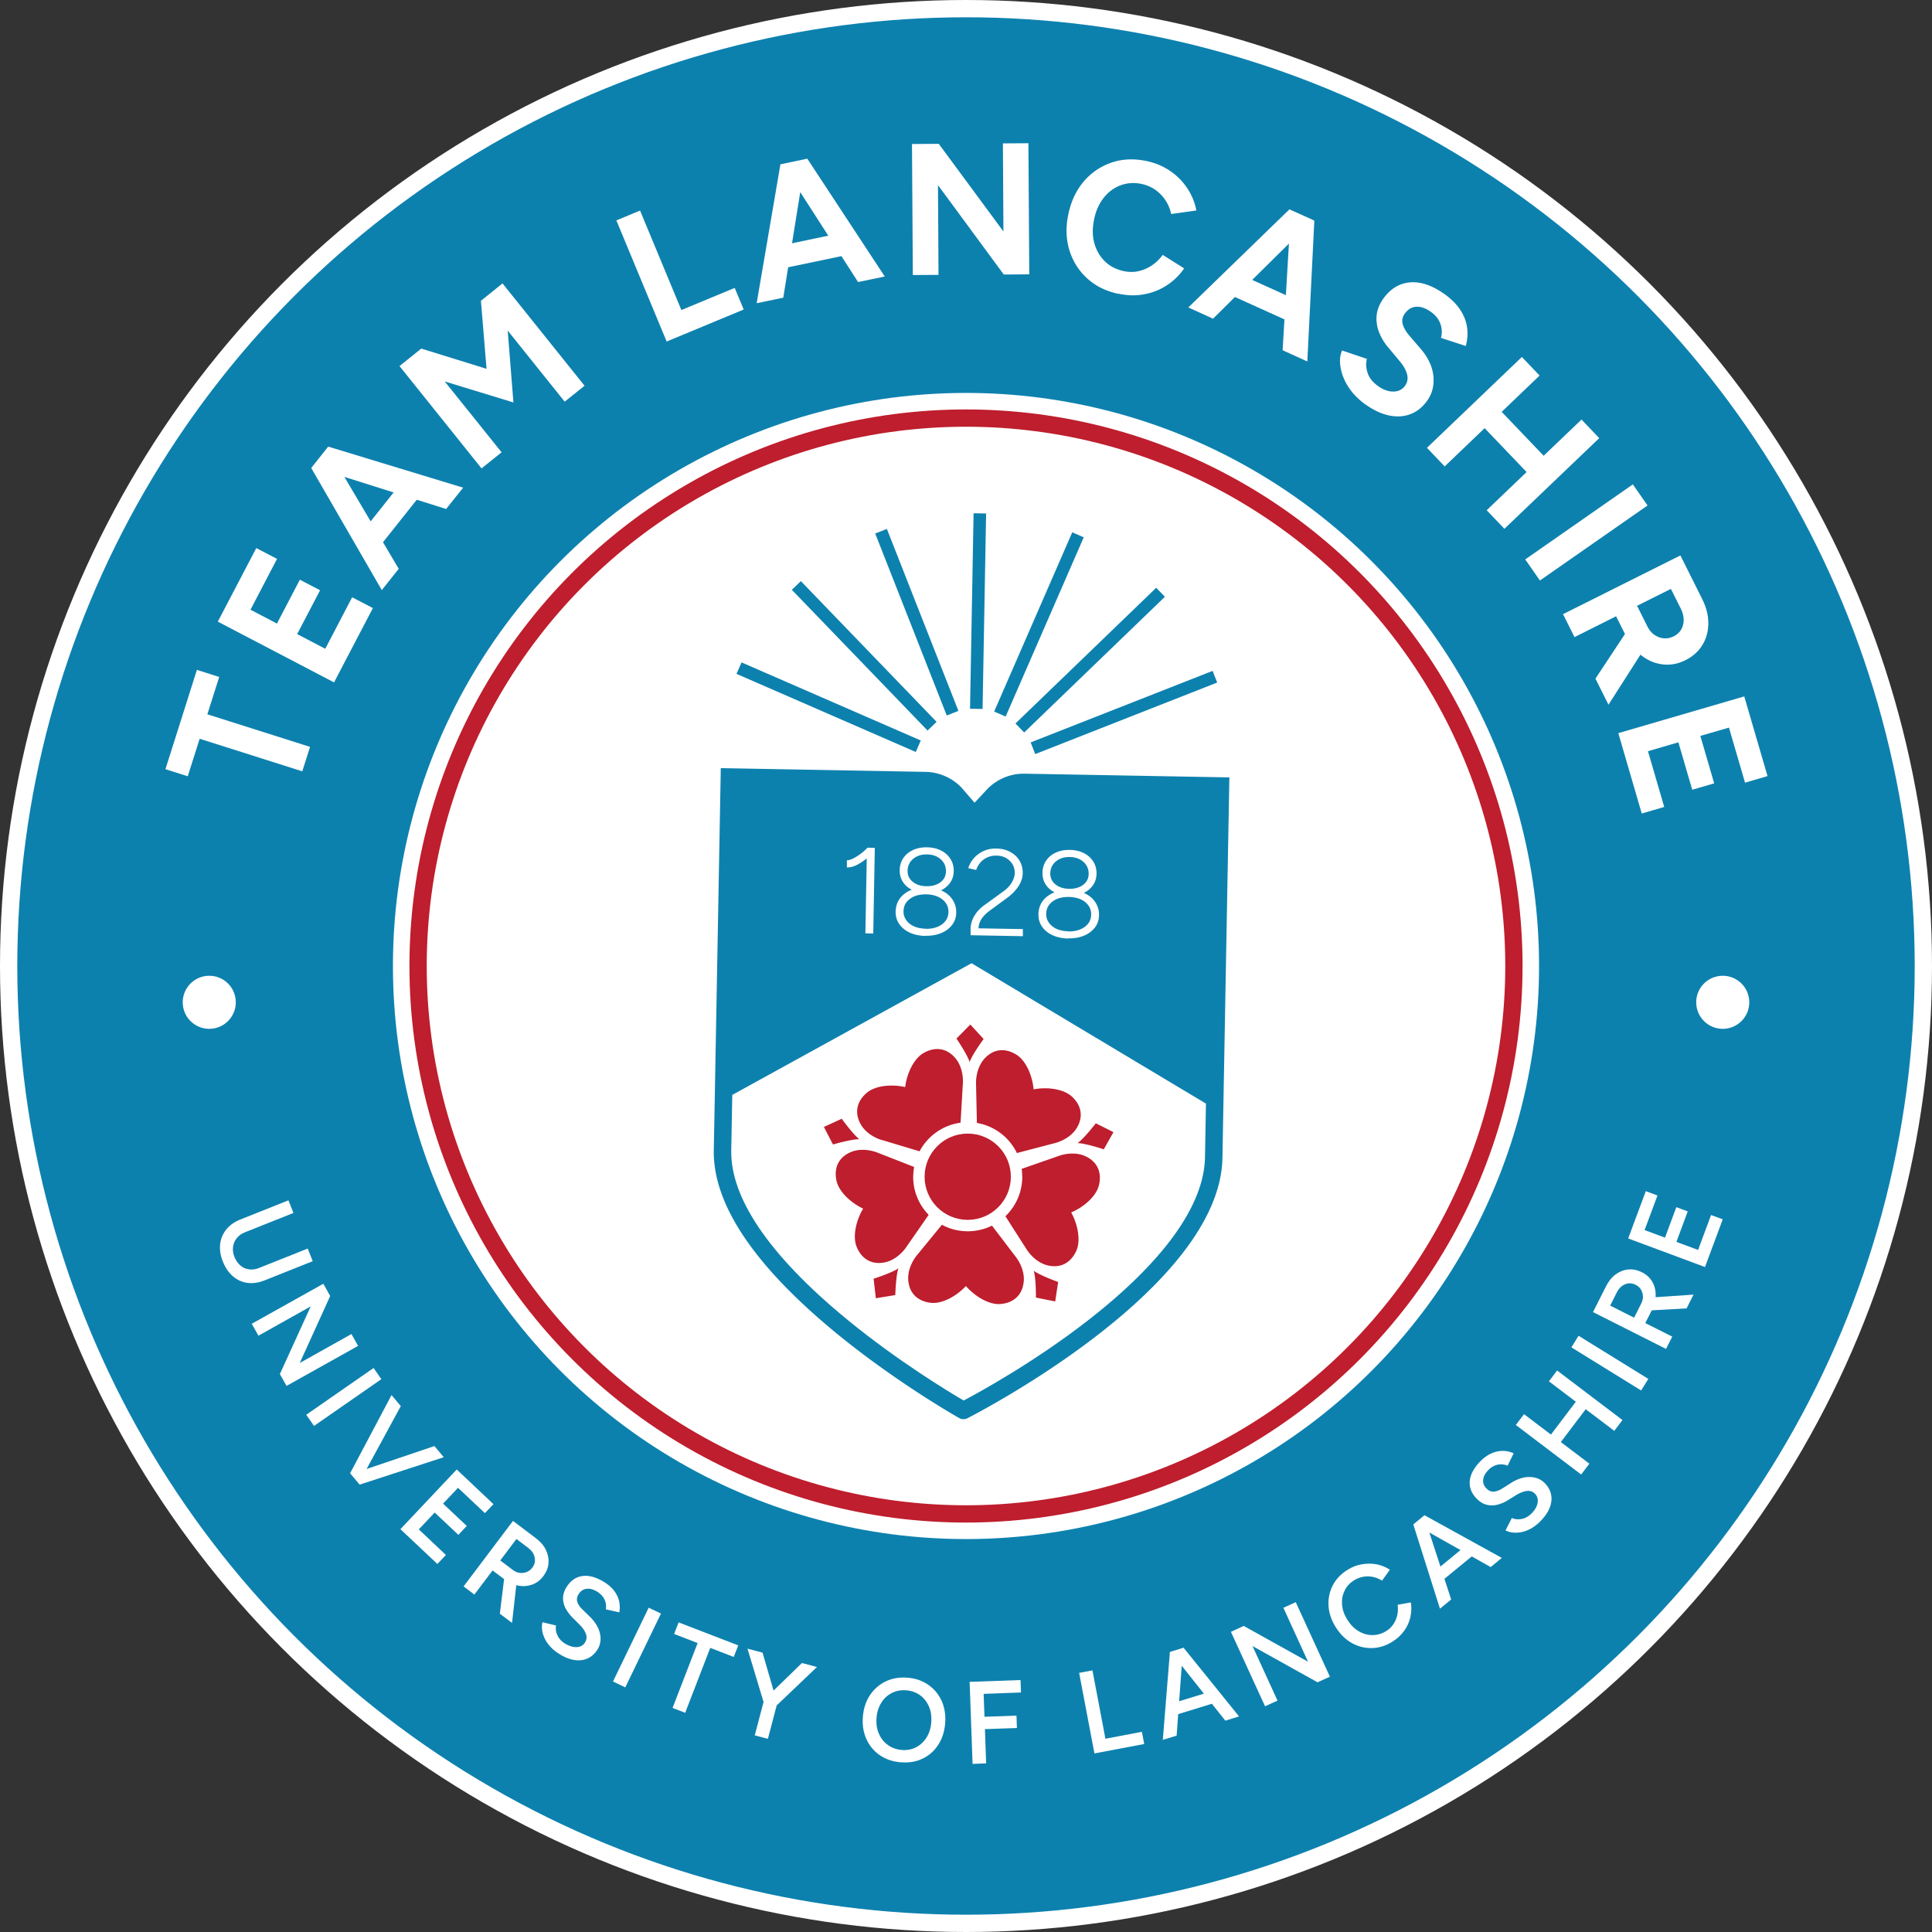 <svg xmlns="http://www.w3.org/2000/svg" id="Layer_1" version="1.1" viewBox="0 0 223.52 223.52"><rect x="0" y="0" width="223.52" height="223.52" fill="#333333" stroke="none"/><defs><style>.st0{isolation:isolate}.st1{fill:#be1e2d}.st2{fill:#fff}.st5{fill:#0d81ae}</style></defs><circle cx="111.76" cy="111.76" r="110.76" style="stroke:#fff;fill:#0d81ae;stroke-miterlimit:10;stroke-width:2px"/><g class="st0"><g class="st0"><path d="M25.78 145.95c-.28-.7-.38-1.36-.31-2 .07-.64.31-1.2.7-1.7.4-.49.93-.88 1.61-1.15l5.59-2.23.58 1.46-5.59 2.23c-.41.16-.74.39-.97.69-.24.29-.38.63-.43 1.01-.05.38 0 .77.17 1.17.16.41.4.74.69.99.3.25.63.39 1.01.44.37.05.77-.01 1.18-.18l5.59-2.23.58 1.46-5.59 2.23c-.68.27-1.33.36-1.96.28-.63-.08-1.19-.34-1.68-.76s-.88-.99-1.17-1.71Z" class="st2"/></g></g><g class="st0"><g class="st0"><path d="m29.13 153.15 8.28-4.63.79 1.42-3.52 7.75 5.98-3.35.77 1.37-8.28 4.63-.77-1.37 3.57-7.83-6.05 3.39-.77-1.37Z" class="st2"/></g></g><g class="st0"><g class="st0"><path d="m35.43 163.68 7.79-5.41.9 1.29-7.79 5.41-.9-1.29Z" class="st2"/></g></g><g class="st0"><g class="st0"><path d="m40.51 170.44 4.79-9.04 1.07 1.28-4.87 8.95-.99-1.18Zm.1.12 9.65-3.26 1.08 1.29-9.73 3.17-1-1.19Z" class="st2"/></g></g><g class="st0"><g class="st0"><path d="m46.33 176.91 6.51-6.9 4.25 4.01-.99 1.04-3.11-2.93-1.73 1.83 2.74 2.58-.97 1.03-2.74-2.58-1.84 1.95 3.14 2.96-.99 1.04-4.28-4.03Z" class="st2"/></g></g><g class="st0"><g class="st0"><path d="m53.64 183.53 5.71-7.57 2.67 2.02c.52.39.9.84 1.14 1.34.24.5.34 1.01.3 1.54-.05.53-.25 1.02-.6 1.49s-.78.79-1.29.98c-.51.18-1.04.22-1.61.12-.57-.11-1.11-.35-1.63-.75l-1.34-1.01-2.11 2.79-1.25-.95Zm4.19 3.16.54-4.41 1.48.06-.61 5.42-1.42-1.07Zm.04-6.16 1.47 1.11c.25.19.5.3.78.33.27.04.54 0 .8-.09.26-.1.48-.27.66-.5.27-.36.37-.75.28-1.18-.08-.43-.33-.79-.74-1.11l-1.37-1.04-1.87 2.48Z" class="st2"/></g></g><g class="st0"><g class="st0"><path d="M64.79 191.4c-.43-.25-.79-.54-1.08-.85-.29-.31-.52-.63-.68-.97-.16-.34-.27-.67-.31-.99s-.03-.63.04-.91l1.57.38c-.07.35-.02.72.15 1.11.17.39.47.72.9.99.51.3.97.43 1.39.4.42-.03.73-.22.93-.57.18-.31.21-.64.08-.98s-.37-.7-.73-1.05l-.85-.85a4.42 4.42 0 0 1-.77-1.05c-.19-.38-.29-.76-.29-1.16 0-.4.12-.8.36-1.21.45-.76 1.05-1.21 1.8-1.34.75-.13 1.58.08 2.51.63.52.31.93.66 1.23 1.05.3.39.49.8.59 1.23.09.43.1.85.02 1.28l-1.56-.35c.07-.38.02-.76-.15-1.13-.17-.37-.47-.69-.89-.94-.44-.26-.85-.36-1.23-.3s-.68.28-.9.65c-.18.3-.22.6-.12.88.1.29.29.57.59.86l.86.84c.62.61 1.01 1.26 1.16 1.93.15.67.06 1.28-.25 1.8-.28.47-.63.81-1.07 1.04-.44.22-.93.31-1.49.25-.56-.06-1.15-.27-1.78-.65Z" class="st2"/></g></g><g class="st0"><g class="st0"><path d="m70.92 194.54 4.13-8.54 1.42.68-4.13 8.54-1.42-.68Z" class="st2"/></g></g><g class="st0"><g class="st0"><path d="m77.81 197.6 2.9-7.51-2.72-1.05.52-1.34 6.9 2.66-.52 1.34-2.72-1.05-2.9 7.51-1.47-.57Z" class="st2"/></g></g><g class="st0"><g class="st0"><path d="m88.36 196.98-1.88-6.24 1.74.46 1.66 5.71-1.52.07Zm-1.04 3.79 1.16-4.4 1.52.4-1.16 4.4-1.52-.4Zm2.48-3.41-1.28-.82 4.26-4.14 1.74.46-4.72 4.5Z" class="st2"/></g></g><g class="st0"><g class="st0"><path d="M104.23 203.89c-.94-.08-1.75-.35-2.43-.82a4.387 4.387 0 0 1-1.56-1.87c-.35-.77-.49-1.63-.41-2.58.08-.96.35-1.8.82-2.5a4.57 4.57 0 0 1 1.82-1.59c.75-.36 1.58-.5 2.52-.43.93.07 1.73.35 2.42.83.68.48 1.19 1.1 1.54 1.87.34.77.47 1.62.4 2.58-.08.95-.35 1.79-.81 2.49a4.31 4.31 0 0 1-1.8 1.59c-.74.36-1.57.5-2.5.42Zm.11-1.43c.61.05 1.16-.06 1.66-.32.49-.26.89-.64 1.2-1.13.31-.5.49-1.08.54-1.74.05-.67-.03-1.28-.26-1.82s-.57-.98-1.02-1.31c-.45-.33-.98-.53-1.61-.58-.61-.05-1.17.05-1.67.31-.5.25-.91.63-1.22 1.13-.31.5-.5 1.08-.55 1.75-.05.67.03 1.28.27 1.82.23.54.58.98 1.04 1.31.46.34 1 .53 1.62.58Z" class="st2"/></g></g><g class="st0"><g class="st0"><path d="m112.52 204.06-.34-9.48 5.89-.21.05 1.44-4.32.16.1 2.65 3.7-.13.05 1.43-3.7.13.14 3.96-1.57.06Z" class="st2"/></g></g><g class="st0"><g class="st0"><path d="m126.62 202.86-1.77-9.32 1.54-.29 1.5 7.91 4.22-.8.27 1.41-5.76 1.09Z" class="st2"/></g></g><g class="st0"><g class="st0"><path d="m134.53 201.3.82-10.18 1.52-.47-.74 10.15-1.59.49Zm1.01-2.75-.41-1.33 5.43-1.67.41 1.33-5.43 1.67Zm6.22.52-6.33-7.98 1.5-.46 6.42 7.95-1.59.49Z" class="st2"/></g></g><g class="st0"><g class="st0"><path d="m146.36 197.41-3.95-8.62 1.48-.68 7.44 4.14-2.85-6.24 1.43-.65 3.95 8.62-1.43.65-7.52-4.19 2.89 6.31-1.43.65Z" class="st2"/></g></g><g class="st0"><g class="st0"><path d="M161.13 189.91c-.77.49-1.57.74-2.4.76-.82.02-1.6-.17-2.33-.58-.73-.41-1.35-1.02-1.86-1.83s-.79-1.64-.84-2.47.11-1.62.48-2.35.95-1.34 1.72-1.82c.52-.33 1.07-.54 1.65-.64.58-.1 1.15-.1 1.71 0 .56.11 1.08.32 1.54.63l-.91 1.26c-.32-.21-.67-.35-1.04-.43-.38-.08-.75-.09-1.13-.02-.38.07-.73.2-1.06.41-.51.32-.88.72-1.11 1.23-.24.5-.33 1.04-.28 1.62s.26 1.16.62 1.73c.36.57.79 1.01 1.3 1.31.5.3 1.04.45 1.6.45s1.1-.16 1.61-.48c.34-.21.61-.48.82-.8.21-.32.36-.67.44-1.05.08-.38.1-.78.04-1.18l1.53-.27c.09.57.07 1.14-.06 1.71-.13.57-.37 1.1-.72 1.58s-.78.89-1.31 1.22Z" class="st2"/></g></g><g class="st0"><g class="st0"><path d="m166.59 186.1-3.08-9.73 1.23-1 3.15 9.68-1.29 1.06Zm5.87-4.8-8.87-5 1.21-1 8.95 4.94-1.29 1.06Zm-5.97 1.87-.88-1.08 4.39-3.6.88 1.08-4.39 3.6Z" class="st2"/></g></g><g class="st0"><g class="st0"><path d="M178.27 175.94c-.35.36-.7.64-1.07.86-.37.21-.74.36-1.1.44-.37.08-.71.1-1.04.07-.33-.03-.62-.12-.88-.25l.73-1.44c.32.15.69.19 1.11.12.42-.07.81-.29 1.17-.64.41-.42.64-.84.71-1.26.06-.42-.05-.76-.33-1.04-.26-.25-.57-.35-.94-.3-.37.05-.77.2-1.2.46l-1.02.63c-.39.24-.79.4-1.2.5s-.81.1-1.2 0c-.39-.09-.75-.3-1.09-.63-.64-.62-.93-1.3-.88-2.06.05-.76.45-1.52 1.19-2.3.42-.43.86-.75 1.31-.95.45-.2.9-.29 1.33-.29a3 3 0 0 1 1.25.28l-.7 1.43c-.35-.15-.73-.19-1.13-.12-.4.08-.78.29-1.12.65-.36.37-.55.75-.58 1.13-.03.38.11.72.43 1.02.25.24.53.35.83.32.3-.03.62-.15.97-.37l1.01-.64c.74-.47 1.46-.69 2.14-.68.69.01 1.26.24 1.7.66.39.38.64.8.76 1.28s.08.98-.1 1.51c-.19.53-.53 1.06-1.04 1.58Z" class="st2"/></g></g><g class="st0"><g class="st0"><path d="m182.93 170.59-7.56-5.73.95-1.25 7.56 5.73-.95 1.25Zm3.83-5.05-7.56-5.73.95-1.25 7.56 5.73-.95 1.25Zm-6.39 1.57-1.14-.87 3.47-4.58 1.14.87-3.47 4.58Z" class="st2"/></g></g><g class="st0"><g class="st0"><path d="m189.87 160.87-8.07-4.99.83-1.34 8.07 4.99-.83 1.34Z" class="st2"/></g></g><g class="st0"><g class="st0"><path d="m192.77 156.07-8.47-4.27 1.51-2.99c.29-.58.66-1.04 1.11-1.37.45-.33.94-.52 1.46-.57.53-.05 1.05.06 1.58.32.52.26.92.63 1.19 1.09.27.46.41.99.4 1.56 0 .58-.15 1.15-.44 1.73l-.76 1.5 3.12 1.57-.71 1.4Zm-3.71-3.63.83-1.65c.14-.27.2-.55.19-.82s-.09-.53-.23-.77-.35-.42-.62-.56c-.4-.2-.81-.22-1.21-.06s-.72.47-.96.93l-.77 1.54 2.77 1.4Zm6.07-1.07-4.44.25-.2-1.47 5.44-.37-.8 1.59Z" class="st2"/></g></g><g class="st0"><g class="st0"><path d="m197.26 146.59-8.89-3.31 2.04-5.47 1.35.5-1.49 4 2.36.88 1.31-3.53 1.32.49-1.31 3.53 2.51.93 1.5-4.04 1.35.5-2.05 5.51Z" class="st2"/></g></g><circle cx="111.76" cy="111.76" r="66.3" class="st2"/><circle cx="111.76" cy="111.76" r="63.39" style="stroke-miterlimit:10;stroke-width:2px;fill:none;stroke:#be1e2d"/><g class="st0"><g class="st0"><path d="M34.98 89.24 23.1 85.47l-1.38 4.34-2.58-.82 3.64-11.49 2.58.82-1.37 4.32 11.88 3.77-.9 2.83Z" class="st2"/></g></g><g class="st0"><g class="st0"><path d="M38.65 78.95 25.2 71.92l4.45-8.51 2.4 1.25-3.07 5.88 3.06 1.6 2.65-5.07 2.34 1.22-2.65 5.07 3.25 1.7 3.11-5.96 2.4 1.25-4.49 8.59Z" class="st2"/></g></g><g class="st0"><g class="st0"><path d="m44.17 68.27-8.16-14.12 1.85-2.33 8.27 13.99-1.96 2.46Zm7.45-9.38L36.12 54l1.85-2.33 15.61 4.75-1.96 2.46Zm-8.31 5.1-2.05-1.63 5.92-7.45 2.05 1.63-5.92 7.45Z" class="st2"/></g></g><g class="st0"><g class="st0"><path d="m55.71 54.19-9.49-11.84 2.52-2.02 7.55 2.34-.65-7.87 2.5-2.01 9.49 11.84-2.3 1.84-6.59-8.22.66 8.31-7.95-2.43 6.58 8.2-2.32 1.86Z" class="st2"/></g></g><g class="st0"><g class="st0"><path d="M77.13 39.52 71.31 25.5l2.74-1.14 4.78 11.51L85 33.31l1.04 2.5-8.91 3.7Z" class="st2"/></g></g><g class="st0"><g class="st0"><path d="m87.54 35.09 2.75-16.08 2.91-.61-2.58 16.04-3.08.64Zm2.08-3.84-.54-2.57 9.32-1.95.54 2.57-9.32 1.95Zm9.66 1.39-8.79-13.67 2.91-.61 8.96 13.63-3.08.64Z" class="st2"/></g></g><g class="st0"><g class="st0"><path d="m105.61 31.83-.1-15.17 3.1-.02 7.48 10.14-.06-10.19 2.95-.02.1 15.17-2.95.02-7.61-10.34.06 10.38-2.97.02Z" class="st2"/></g></g><g class="st0"><g class="st0"><path d="M129.35 33.99c-1.44-.32-2.65-.92-3.62-1.83-.97-.9-1.65-2-2.03-3.29-.38-1.29-.41-2.68-.08-4.18.33-1.5.94-2.75 1.82-3.76a7.313 7.313 0 0 1 3.21-2.14c1.25-.41 2.6-.46 4.04-.15 1.02.22 1.92.61 2.72 1.16.8.55 1.45 1.22 1.97 2.01s.86 1.64 1.03 2.54l-2.91.41c-.13-.57-.34-1.1-.65-1.57s-.7-.88-1.16-1.21c-.46-.33-.99-.56-1.58-.69-.86-.19-1.67-.14-2.44.14s-1.42.76-1.95 1.42c-.54.67-.92 1.49-1.13 2.48s-.22 1.9 0 2.74c.22.84.62 1.55 1.2 2.13s1.31.96 2.19 1.16c.61.13 1.19.14 1.74.01.55-.12 1.07-.35 1.55-.67.48-.32.9-.73 1.25-1.21l2.48 1.56c-.54.78-1.21 1.44-2.01 1.96-.8.52-1.68.87-2.64 1.04-.96.18-1.95.15-2.98-.08Z" class="st2"/></g></g><g class="st0"><g class="st0"><path d="m137.47 35.58 11.71-11.36 2.71 1.22-11.55 11.43-2.86-1.3Zm3.94-1.88 1.08-2.39 8.67 3.92-1.08 2.39-8.67-3.92Zm6.98 6.83.96-16.22 2.71 1.22-.81 16.29-2.86-1.3Z" class="st2"/></g></g><g class="st0"><g class="st0"><path d="M158.01 46.82c-.62-.44-1.15-.93-1.59-1.47-.43-.54-.76-1.1-.99-1.67-.23-.58-.36-1.14-.39-1.67-.04-.54.04-1.02.23-1.46l2.87.97c-.13.51-.11 1.05.08 1.61.18.57.57 1.06 1.15 1.49.62.46 1.22.68 1.82.68.59 0 1.05-.23 1.37-.68.28-.39.35-.83.23-1.31-.12-.49-.41-.99-.85-1.52l-1.31-1.57a6.24 6.24 0 0 1-1.1-1.83c-.24-.64-.32-1.28-.26-1.92.07-.64.32-1.27.75-1.89.83-1.17 1.86-1.8 3.1-1.91 1.24-.11 2.56.34 3.98 1.34.79.56 1.4 1.17 1.83 1.82.43.65.7 1.33.8 2.04s.05 1.43-.15 2.16l-2.87-.94c.14-.5.13-1.03-.05-1.58s-.55-1.03-1.13-1.44c-.59-.42-1.15-.61-1.68-.58-.53.03-.97.3-1.32.79-.28.39-.36.79-.25 1.2.11.41.35.84.72 1.29l1.34 1.56c.88 1.01 1.37 2.06 1.49 3.15.11 1.09-.12 2.05-.71 2.87-.52.73-1.15 1.25-1.89 1.54-.74.3-1.56.36-2.45.19-.89-.17-1.81-.59-2.77-1.27Z" class="st2"/></g></g><g class="st0"><g class="st0"><path d="m165.09 51.81 10.98-10.51 2.05 2.15-10.98 10.51-2.05-2.15Zm6.15-2.82 1.97-1.89 6.35 6.64-1.97 1.89-6.35-6.64Zm.76 10.04 10.97-10.49 2.05 2.15-10.97 10.49-2.05-2.15Z" class="st2"/></g></g><g class="st0"><g class="st0"><path d="m176.46 64.72 12.45-8.68 1.7 2.44-12.45 8.68-1.7-2.44Z" class="st2"/></g></g><g class="st0"><g class="st0"><path d="m180.84 71.05 13.57-6.79 2.52 5.04c.48.96.72 1.9.71 2.82 0 .92-.23 1.76-.68 2.5-.45.74-1.1 1.33-1.97 1.76-.85.43-1.72.59-2.6.49-.88-.1-1.7-.43-2.44-1-.74-.57-1.35-1.33-1.83-2.28l-1.15-2.29-4.81 2.41-1.33-2.66Zm3.74 7.47 3.88-5.87 2.47 1.31-4.84 7.57-1.5-3Zm4.82-8.43 1.2 2.4c.2.4.46.72.79.95s.69.37 1.08.41.77-.04 1.15-.22c.58-.29.95-.74 1.1-1.34.15-.6.06-1.23-.27-1.89l-1.14-2.27-3.92 1.96Z" class="st2"/></g></g><g class="st0"><g class="st0"><path d="m187.23 84.82 14.57-4.25 2.69 9.22-2.6.76-1.86-6.37-3.31.96 1.6 5.49-2.54.74-1.6-5.49-3.52 1.03 1.88 6.45-2.6.76-2.71-9.3Z" class="st2"/></g></g><path d="M98.87 101.04v-.77c.18 0 .4-.06.66-.19s.54-.3.82-.51.54-.44.75-.67l.51.64c-.29.28-.59.53-.9.76-.31.23-.62.41-.93.55s-.61.2-.92.2Zm2.02 7.18.16-8.87.06-.45h.8l-.17 9.34-.85-.02ZM107.43 108.5c-.64-.01-1.21-.13-1.7-.36s-.88-.54-1.15-.93c-.27-.39-.4-.84-.4-1.36s.16-1 .45-1.4c.29-.4.68-.71 1.18-.92.5-.22 1.07-.32 1.71-.31s1.22.14 1.71.37c.49.24.87.56 1.15.97s.41.88.4 1.41-.16.96-.45 1.35c-.29.38-.69.68-1.18.88-.5.21-1.07.31-1.72.3Zm.08-4.65c-.57-.01-1.07-.12-1.51-.34-.44-.22-.78-.51-1.02-.88s-.36-.8-.35-1.29.14-.93.4-1.31.61-.67 1.06-.87c.45-.21.96-.3 1.52-.29s1.08.13 1.52.35c.44.22.78.53 1.02.91.25.39.36.83.36 1.33s-.14.92-.4 1.28-.61.65-1.06.85c-.44.2-.95.3-1.53.29v-.03Zm-.07 3.88c.72.01 1.31-.15 1.78-.49.46-.34.7-.78.71-1.33s-.21-1.02-.66-1.37c-.45-.35-1.04-.54-1.76-.55-.48 0-.9.06-1.27.21s-.66.36-.87.64-.32.61-.33.98.09.69.29.98c.2.29.49.51.85.67.36.16.78.25 1.26.26Zm.09-4.64c.61.01 1.12-.13 1.51-.43.4-.29.6-.69.61-1.18 0-.54-.18-.98-.56-1.33-.39-.34-.88-.52-1.5-.53s-1.1.15-1.5.48-.6.77-.61 1.31c0 .49.18.89.57 1.2s.88.47 1.48.48ZM112.34 108.43v-.77c.02-.3.08-.59.18-.88.11-.28.27-.56.47-.82.21-.27.47-.52.79-.77l2.16-1.57c.24-.17.45-.37.63-.59.18-.22.31-.45.41-.69.1-.24.15-.47.15-.69 0-.34-.07-.65-.24-.93-.16-.28-.39-.51-.69-.69-.3-.17-.64-.26-1.04-.27s-.75.06-1.06.21c-.3.15-.56.34-.76.58s-.34.5-.43.77l-.86-.2c.11-.38.31-.73.59-1.06s.63-.59 1.05-.79.88-.29 1.39-.28c.6.01 1.11.14 1.55.37.43.24.77.56 1.01.96.24.4.35.85.34 1.35 0 .45-.14.89-.39 1.32s-.63.84-1.14 1.25l-2.07 1.52c-.4.29-.7.6-.9.92-.2.32-.3.65-.31.99l4.82.09v.77l-5.69-.1h.04ZM122.97 108.78c-.64-.01-1.21-.13-1.7-.36s-.88-.54-1.15-.93c-.27-.39-.4-.84-.4-1.36s.16-1 .45-1.4c.29-.4.68-.71 1.18-.92.5-.22 1.07-.32 1.71-.31s1.22.14 1.71.37c.49.24.87.56 1.15.97s.41.88.4 1.41-.16.96-.45 1.35c-.29.38-.69.68-1.18.88-.5.21-1.07.31-1.72.3Zm.08-4.65c-.57-.01-1.07-.12-1.51-.34-.44-.22-.78-.51-1.02-.88s-.36-.8-.35-1.29.14-.93.4-1.31.61-.67 1.06-.87c.45-.21.96-.3 1.52-.29s1.08.13 1.52.35c.44.22.78.53 1.02.91.25.39.36.83.36 1.33s-.14.92-.4 1.28-.61.65-1.06.85c-.44.2-.95.3-1.53.29v-.03Zm-.07 3.88c.72.01 1.31-.15 1.78-.49.46-.34.7-.78.71-1.33s-.21-1.02-.66-1.37c-.45-.35-1.04-.54-1.76-.55-.48 0-.9.06-1.27.21s-.66.36-.87.64-.32.61-.33.98.09.69.29.98c.2.29.49.51.85.67.36.16.78.25 1.26.26Zm.08-4.64c.61.01 1.12-.13 1.51-.43.4-.29.6-.69.61-1.18 0-.54-.18-.98-.56-1.33-.39-.34-.88-.52-1.5-.53s-1.1.15-1.5.48-.6.77-.61 1.31c0 .49.18.89.57 1.2s.88.47 1.48.48Z" class="st2"/><path d="M118.57 89.51c-1.59-.03-3.1.56-4.28 1.71l-1.54 1.65-1.51-1.75a5.938 5.938 0 0 0-4.18-1.82l-23.67-.43-.71 38.93-.1 5.26c-.11 6.25 4.67 13.38 14.21 21.21 6.99 5.73 14.11 9.75 14.18 9.79a1.015 1.015 0 0 0 .96.02c1.19-.61 29.23-15.09 29.5-30.13l.09-5.08.71-38.93-23.67-.43Z" class="st5"/><path d="m84.72 126.68-.12 6.42c-.05 2.69 1.01 5.67 3.14 8.85 2.26 3.37 5.73 6.99 10.33 10.76 5.82 4.77 11.74 8.34 13.42 9.32 1.78-.94 8.12-4.41 14.29-9.2 8.81-6.83 13.52-13.37 13.63-18.91l.11-6.24-27.12-16.24-27.69 15.24h.01Z" class="st2"/><path d="m119.24 85.892 21.051-8.275.53 1.349-21.05 8.276zM117.483 83.702 133.766 68l1.006 1.044-16.282 15.701zM115.019 82.322l9.034-20.738 1.329.58-9.034 20.737zM112.227 81.997l.41-22.616 1.45.026-.41 22.616zM101.257 61.724l1.35-.53 8.275 21.052-1.35.53zM91.611 68.237l1.044-1.006 15.702 16.282-1.044 1.007zM85.211 77.964l.58-1.329 20.737 9.034-.58 1.33z" class="st5"/><path d="m101.07 147.93.26 2.27 2.25-.37s.06-2.2.36-3.09c-.77.53-2.87 1.2-2.87 1.2ZM97.39 129.43l-2.07.95 1.05 2.03s2.11-.62 3.05-.61c-.74-.57-2.03-2.36-2.03-2.36ZM110.66 120.15l1.6-1.62 1.54 1.68s-1.31 1.77-1.62 2.66c-.28-.89-1.52-2.71-1.52-2.71ZM126.78 129.96l2.04 1.02-1.12 1.99s-2.09-.7-3.03-.72c.76-.54 2.11-2.29 2.11-2.29ZM122.42 148.32l-.34 2.25-2.23-.45s.02-2.2-.25-3.1c.75.56 2.83 1.3 2.83 1.3h-.01ZM113.03 129.92a6.32 6.32 0 0 1 4.62 3.48l4.43-1.16s1.73-.4 2.54-1.82c.83-1.46.31-2.74-.65-3.59s-2.82-1.1-4.39-.8c-.14-1.59-.88-3.31-1.97-4-1.09-.69-2.46-.84-3.63.36-1.14 1.17-1.06 2.94-1.06 2.94l.1 4.59ZM102 131.88l4.39 1.32a6.322 6.322 0 0 1 4.74-3.31l.27-4.58s.15-1.77-.95-2.98c-1.13-1.24-2.51-1.14-3.62-.49s-1.91 2.34-2.11 3.93c-1.56-.36-3.42-.18-4.41.64s-1.56 2.08-.78 3.57c.76 1.45 2.47 1.91 2.47 1.91ZM114.76 141.8a6.339 6.339 0 0 1-5.79-.1l-2.9 3.54s-1.16 1.34-.98 2.97c.18 1.67 1.36 2.39 2.64 2.52s2.92-.77 4.02-1.94c1.05 1.2 2.66 2.16 3.94 2.08s2.49-.77 2.73-2.43c.24-1.62-.88-3-.88-3l-2.78-3.65ZM125.66 133.81c-1.46-.73-3.13-.09-3.13-.09l-4.33 1.51c.05.33.07.68.07 1.03a6.326 6.326 0 0 1-1.95 4.45l2.47 3.86s.92 1.52 2.52 1.85c1.64.34 2.7-.55 3.22-1.73.52-1.17.17-3.02-.6-4.42 1.47-.62 2.88-1.86 3.2-3.11s.04-2.6-1.46-3.35h-.01ZM105.66 136.03c0-.35.04-.69.1-1.02l-4.27-1.67s-1.64-.69-3.13-.02c-1.53.69-1.86 2.03-1.58 3.29.27 1.25 1.64 2.54 3.08 3.22-.82 1.37-1.23 3.2-.76 4.39.47 1.2 1.5 2.13 3.15 1.85 1.61-.27 2.58-1.76 2.58-1.76l2.61-3.76a6.297 6.297 0 0 1-1.79-4.51Z" class="st1"/><circle cx="111.96" cy="136.14" r="4.99" class="st1"/><path d="M97.98 100.35v-.82c.19 0 .42-.06.71-.2a6.216 6.216 0 0 0 1.67-1.25l.54.68c-.31.3-.63.57-.96.81s-.66.44-.99.58c-.33.15-.65.21-.97.21Zm2.14 7.63.17-9.43.07-.48.85.02-.18 9.91-.91-.02ZM107.07 108.28c-.68-.01-1.28-.14-1.81-.38-.52-.24-.93-.57-1.22-.99s-.43-.9-.42-1.45.17-1.06.47-1.49c.31-.42.73-.75 1.26-.98s1.14-.34 1.82-.33 1.29.14 1.81.39.93.59 1.22 1.03.44.94.43 1.5-.17 1.02-.48 1.43c-.31.4-.73.72-1.26.94s-1.14.33-1.83.31v.02Zm.09-4.95c-.6-.01-1.14-.13-1.61-.36s-.83-.54-1.09-.94-.38-.85-.37-1.37.15-.99.42-1.39.65-.71 1.12-.93c.48-.22 1.02-.32 1.62-.31s1.15.13 1.62.37c.46.23.83.56 1.09.97.26.41.39.88.38 1.41s-.15.97-.43 1.36-.65.69-1.12.9-1.01.31-1.63.3Zm-.07 4.13c.77.01 1.39-.16 1.89-.52.49-.36.74-.83.75-1.42s-.22-1.08-.7-1.46c-.48-.38-1.1-.57-1.87-.59-.51 0-.96.06-1.35.22s-.7.39-.93.68c-.23.3-.34.65-.35 1.04s.1.73.31 1.04c.22.31.52.55.9.72.38.17.83.26 1.34.27v.02Zm.09-4.93c.65.01 1.19-.14 1.61-.45s.64-.73.65-1.25c.01-.58-.19-1.05-.6-1.41-.41-.37-.94-.56-1.59-.57s-1.17.16-1.6.51c-.42.35-.64.82-.65 1.39 0 .52.19.94.6 1.27.41.33.94.5 1.58.51ZM112.29 108.2v-.82c.02-.32.08-.63.2-.93.11-.3.28-.59.5-.88.22-.28.5-.56.84-.81l2.3-1.67c.26-.18.48-.39.67-.63.19-.23.33-.48.44-.73.1-.25.16-.5.16-.73 0-.36-.08-.69-.25-.99-.17-.3-.42-.54-.73-.73-.31-.18-.68-.28-1.11-.29s-.8.07-1.12.22-.59.36-.8.62-.36.53-.45.82l-.92-.21c.12-.4.33-.78.63-1.13s.67-.63 1.12-.84.94-.31 1.48-.3c.63.01 1.18.14 1.64.4.46.25.82.59 1.07 1.02s.37.9.36 1.43c0 .48-.15.95-.42 1.4s-.67.9-1.21 1.33l-2.2 1.62c-.42.31-.74.64-.95.97-.21.34-.32.69-.33 1.06l5.13.09v.82l-6.05-.11ZM123.59 108.58c-.68-.01-1.28-.14-1.81-.38-.52-.24-.93-.57-1.22-.99s-.43-.9-.42-1.45.17-1.06.47-1.49c.31-.42.73-.75 1.26-.98s1.14-.34 1.82-.33 1.29.14 1.81.39.93.59 1.22 1.03.44.94.43 1.5-.17 1.02-.48 1.43c-.31.4-.73.72-1.26.94s-1.14.33-1.83.31v.02Zm.09-4.95c-.6-.01-1.14-.13-1.61-.36s-.83-.54-1.09-.94-.38-.85-.37-1.37.15-.99.42-1.39.65-.71 1.12-.93c.48-.22 1.02-.32 1.62-.31s1.15.13 1.62.37c.46.23.83.56 1.09.97.26.41.39.88.38 1.41s-.15.97-.43 1.36-.65.69-1.12.9-1.01.31-1.63.3Zm-.08 4.13c.77.01 1.39-.16 1.89-.52.49-.36.74-.83.75-1.42s-.22-1.08-.7-1.46c-.48-.38-1.1-.57-1.87-.59-.51 0-.96.06-1.35.22s-.7.39-.93.68c-.23.3-.34.65-.35 1.04s.1.73.31 1.04c.22.31.52.55.9.72.38.17.83.26 1.34.27v.02Zm.09-4.93c.65.01 1.19-.14 1.61-.45s.64-.73.65-1.25c.01-.58-.19-1.05-.6-1.41-.41-.37-.94-.56-1.59-.57s-1.17.16-1.6.51c-.42.35-.64.82-.65 1.39 0 .52.19.94.6 1.27.41.33.94.5 1.58.51Z" class="st2"/><circle cx="24.21" cy="115.96" r="3.07" class="st2"/><circle cx="199.31" cy="115.96" r="3.07" class="st2"/></svg>